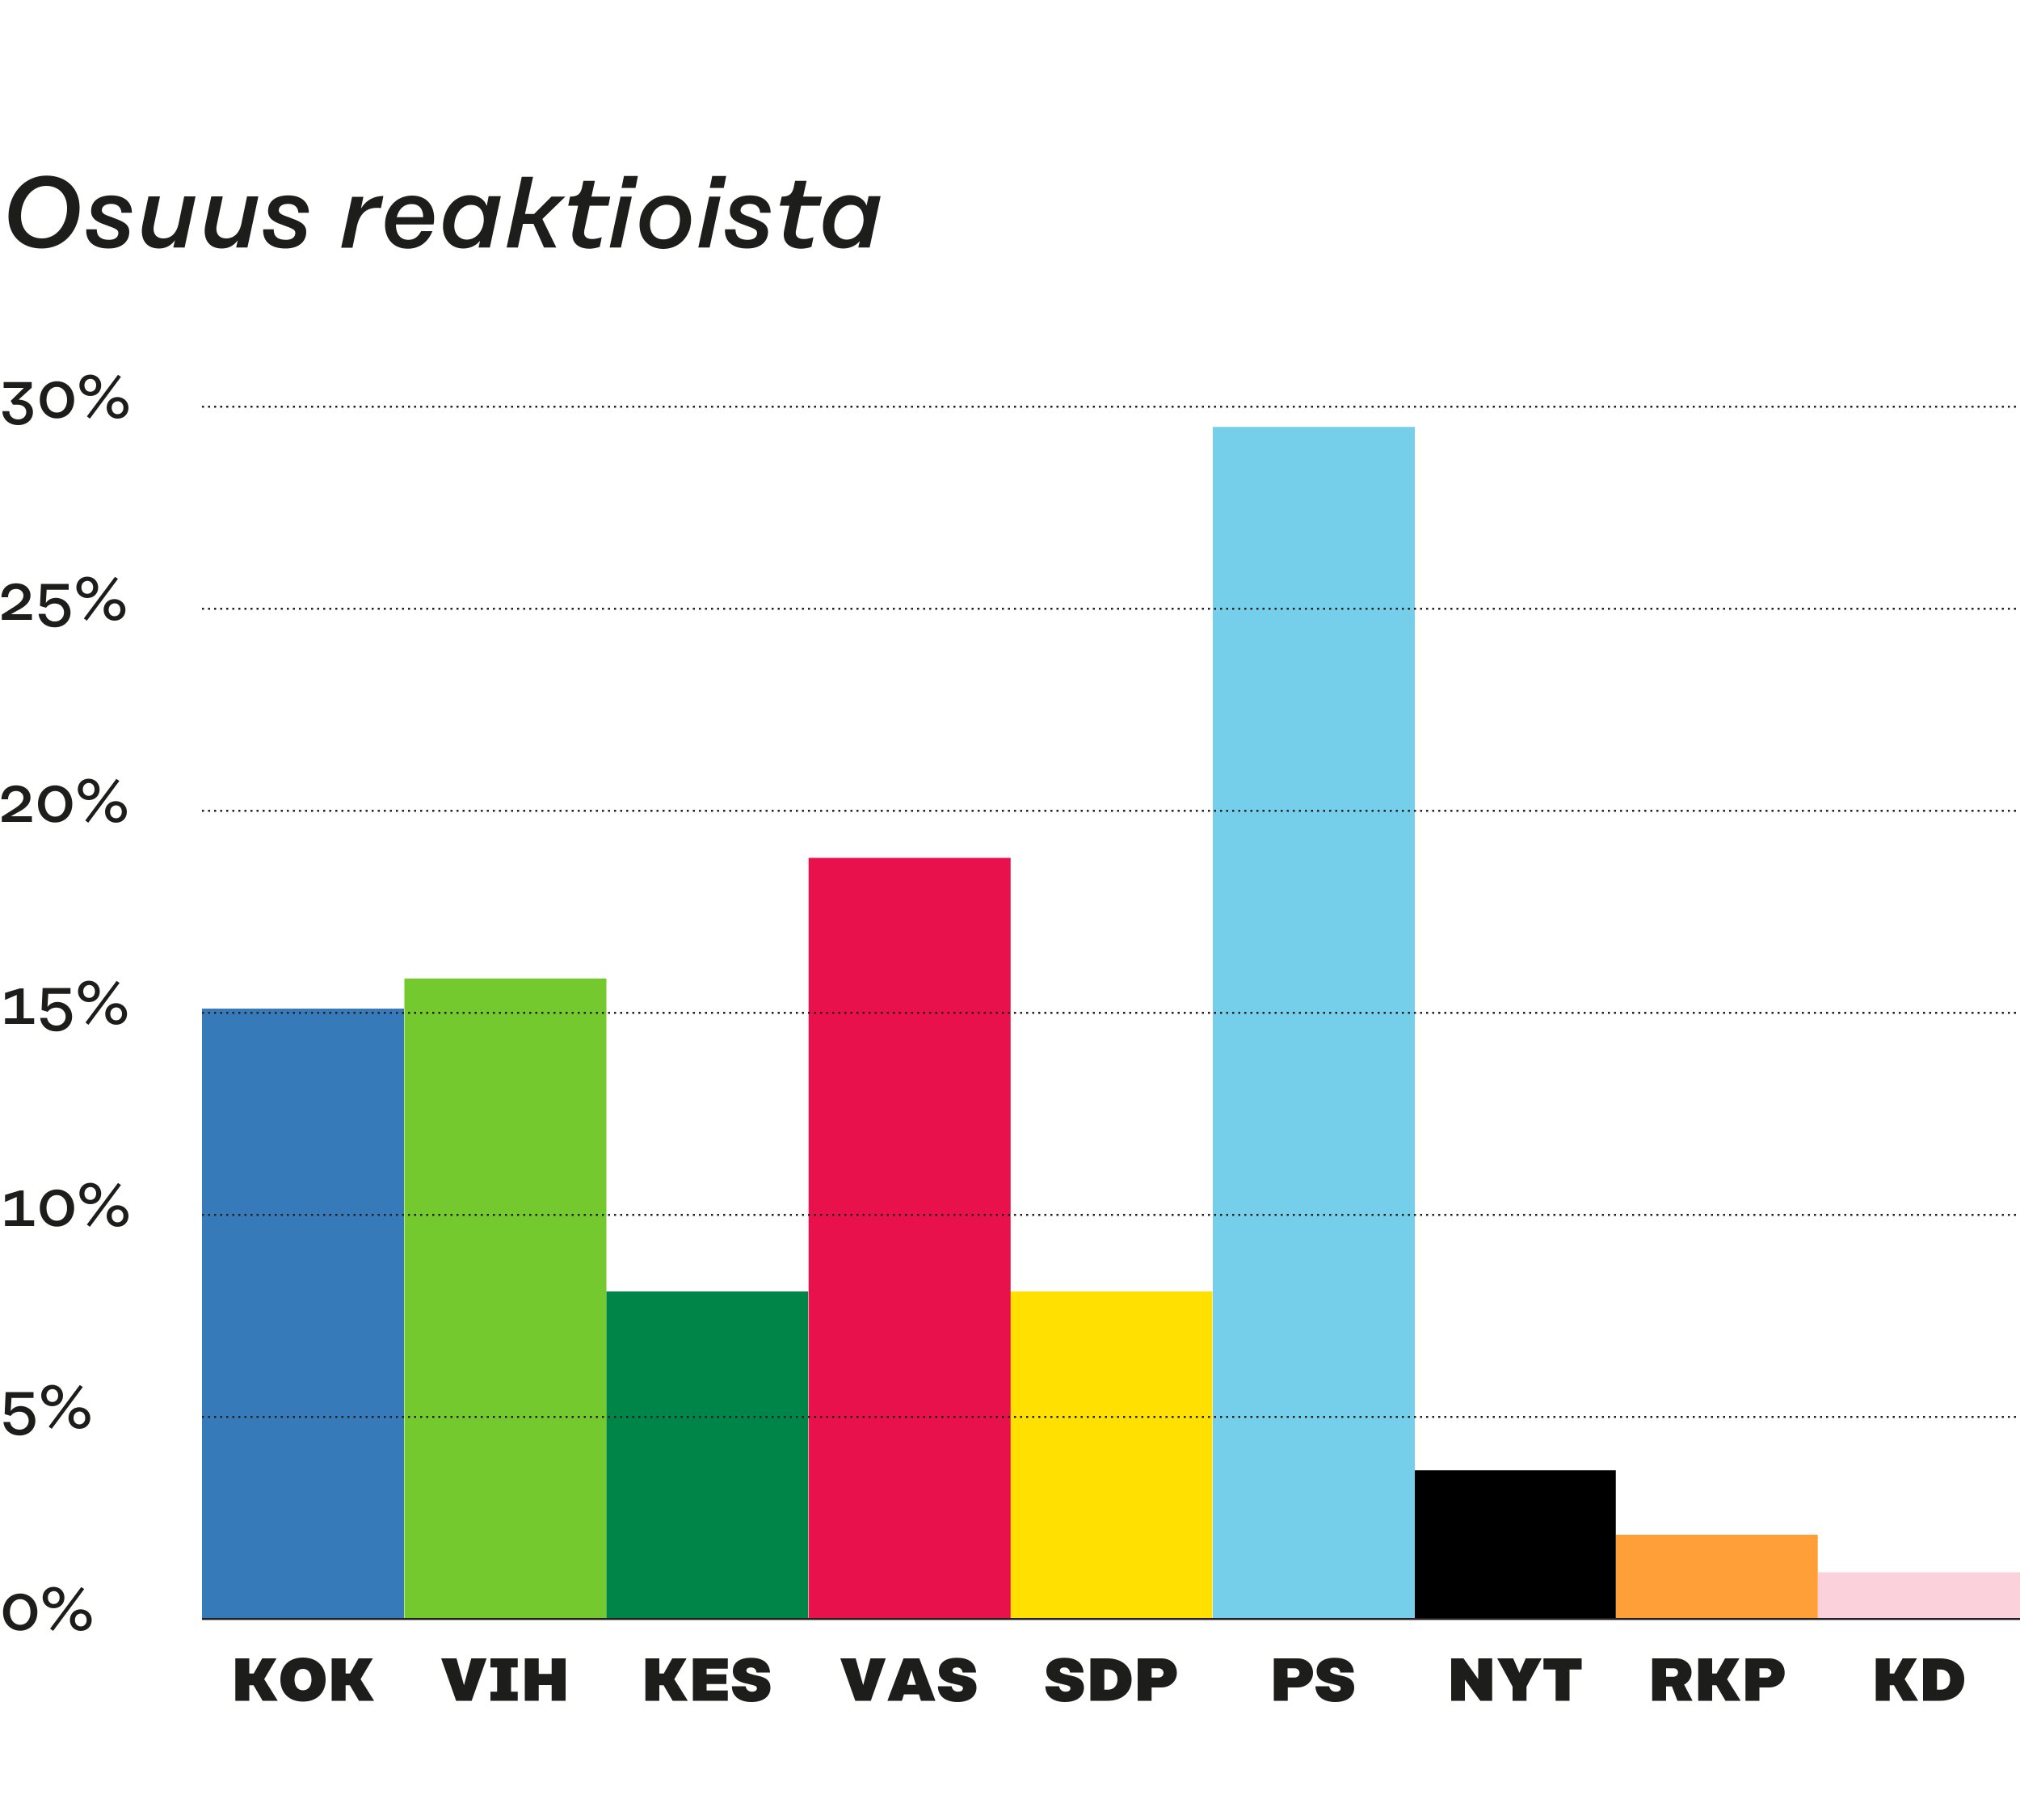 <?xml version="1.0" encoding="utf-8"?>
<!-- Generator: Adobe Illustrator 25.1.0, SVG Export Plug-In . SVG Version: 6.00 Build 0)  -->
<svg version="1.1" id="Layer_1" xmlns="http://www.w3.org/2000/svg" xmlns:xlink="http://www.w3.org/1999/xlink" x="0px" y="0px"
	 viewBox="0 0 1000 900.6" style="enable-background:new 0 0 1000 900.6;" xml:space="preserve">
<style type="text/css">
	.st0{fill:#367ABA;}
	.st1{fill:#008549;}
	.st2{fill:#FFE000;}
	.st3{fill:#FF9F37;}
	.st4{fill:#73C92D;}
	.st5{fill:#E8114B;}
	.st6{fill:#75CFEB;}
	.st7{fill:#FBD1DC;}
	.st8{fill:none;stroke:#231F20;stroke-miterlimit:10;stroke-dasharray:1,2;}
	.st9{fill:none;}
	.st10{fill:#1D1D1B;}
	.st11{fill:none;stroke:#231F20;stroke-miterlimit:10;}
</style>
<rect x="100" y="499.2" class="st0" width="100" height="302.1"/>
<rect x="300.1" y="639.2" class="st1" width="100" height="162.1"/>
<rect x="500.2" y="639.2" class="st2" width="100" height="162.1"/>
<rect x="799.9" y="759.6" class="st3" width="100" height="41.8"/>
<rect x="200.2" y="484.3" class="st4" width="100" height="317.1"/>
<rect x="400.3" y="424.6" class="st5" width="100" height="376.7"/>
<rect x="699.9" y="727.7" width="100" height="73.7"/>
<rect x="600.4" y="211.3" class="st6" width="100" height="590"/>
<rect x="900" y="778.2" class="st7" width="100" height="23.1"/>
<line class="st8" x1="100" y1="301.3" x2="1000" y2="301.3"/>
<line class="st8" x1="100" y1="201.3" x2="1000" y2="201.3"/>
<g>
	<rect y="181.3" class="st9" width="100" height="40"/>
	<path class="st10" d="M16.3,204c0,3.8-3.1,6.4-7.3,6.4c-4.5,0-7.8-2.9-7.8-6.9h3.4c0,2.4,1.8,4.1,4.3,4.1c2.4,0,4.1-1.5,4.1-3.7
		c0-2.1-1.7-3.6-4.2-3.6H6.4l-1.1-1.9l6.5-6.4h-10v-2.9h13.9v2.8l-6.5,5.9C13.4,197.9,16.3,200.4,16.3,204z"/>
	<path class="st10" d="M36.7,197.9c0,5.4-3.6,9.2-8.5,9.2s-8.5-3.8-8.5-9.2s3.6-9.2,8.5-9.2S36.7,192.5,36.7,197.9z M23,197.9
		c0,3.8,2.1,6.3,5.1,6.3s5.1-2.5,5.1-6.3s-2.1-6.4-5.1-6.4S23,194.1,23,197.9z"/>
	<path class="st10" d="M50.1,190.7c0,3.1-2.2,5.3-5.4,5.3c-3.1,0-5.4-2.3-5.4-5.3s2.2-5.3,5.4-5.3C47.8,185.4,50.1,187.7,50.1,190.7
		z M41.8,190.7c0,1.9,1.2,3.2,2.9,3.2s2.9-1.3,2.9-3.2s-1.2-3.2-2.9-3.2C43,187.6,41.8,188.9,41.8,190.7z M59.9,186.5l-15.4,20.7
		l-1.5-1.1l15.4-20.6L59.9,186.5z M63.6,201.8c0,3.1-2.2,5.4-5.4,5.4c-3.1,0-5.4-2.3-5.4-5.4c0-3,2.2-5.3,5.4-5.3
		C61.3,196.6,63.6,198.8,63.6,201.8z M55.3,201.8c0,1.9,1.2,3.2,2.9,3.2s2.9-1.3,2.9-3.2s-1.2-3.2-2.9-3.2
		C56.5,198.7,55.3,200,55.3,201.8z"/>
</g>
<g>
	<rect y="281.3" class="st9" width="100" height="40"/>
	<path class="st10" d="M15.8,304v2.8H0.9v-2.6l0,0l6.3-4c2-1.3,4.4-3,4.4-5.4c0-1.9-1.5-3.3-3.6-3.3c-2.6,0-4,1.6-4,4.1H0.7
		c0.1-4.3,2.9-6.9,7.4-6.9c4.1,0,7,2.5,7,6c0,3.6-3.1,5.8-6.7,7.6l-3,1.7L15.8,304L15.8,304z"/>
	<path class="st10" d="M34.9,303.2c0,4.2-3.3,7.3-7.8,7.3c-4.2,0-7.6-2.5-8-6.7h3.4c0.3,2.3,2.2,3.8,4.7,3.8c2.6,0,4.5-1.9,4.5-4.5
		c0-2.5-1.9-4.4-4.6-4.4c-1.8,0-3.4,0.8-4.3,2.1l-3-0.9l0.5-10.9l0,0l0,0H34v2.9H23.1l-0.4,6.5c1.1-1.6,2.9-2.5,5-2.5
		C31.7,296,34.9,299,34.9,303.2z"/>
	<path class="st10" d="M48.6,290.7c0,3.1-2.2,5.3-5.4,5.3c-3.1,0-5.4-2.3-5.4-5.3s2.2-5.3,5.4-5.3C46.3,285.4,48.6,287.7,48.6,290.7
		z M40.3,290.7c0,1.9,1.2,3.2,2.9,3.2s2.9-1.3,2.9-3.2c0-1.9-1.2-3.2-2.9-3.2C41.5,287.6,40.3,288.9,40.3,290.7z M58.4,286.5
		L43,307.2l-1.5-1.1l15.4-20.6L58.4,286.5z M62.1,301.8c0,3.1-2.2,5.4-5.4,5.4c-3.1,0-5.4-2.3-5.4-5.4c0-3,2.2-5.3,5.4-5.3
		C59.8,296.6,62.1,298.8,62.1,301.8z M53.8,301.8c0,1.9,1.2,3.2,2.9,3.2s2.9-1.3,2.9-3.2c0-1.9-1.2-3.2-2.9-3.2
		C55,298.7,53.8,300,53.8,301.8z"/>
</g>
<g>
	<rect y="381.3" class="st9" width="100" height="40"/>
	<path class="st10" d="M15.8,404v2.8H0.9v-2.6l0,0l6.3-4c2-1.3,4.4-3,4.4-5.4c0-1.9-1.5-3.3-3.6-3.3c-2.6,0-4,1.6-4,4.1H0.7
		c0.1-4.3,2.9-6.9,7.4-6.9c4.1,0,7,2.5,7,6c0,3.6-3.1,5.8-6.7,7.6l-3,1.7L15.8,404L15.8,404z"/>
	<path class="st10" d="M35.8,397.9c0,5.4-3.6,9.2-8.5,9.2s-8.5-3.8-8.5-9.2c0-5.4,3.6-9.2,8.5-9.2C32.2,388.7,35.8,392.5,35.8,397.9
		z M22.2,397.9c0,3.8,2.1,6.3,5.1,6.3s5.1-2.5,5.1-6.3s-2.1-6.4-5.1-6.4S22.2,394.1,22.2,397.9z"/>
	<path class="st10" d="M49.3,390.7c0,3.1-2.2,5.3-5.4,5.3c-3.1,0-5.4-2.3-5.4-5.3s2.2-5.3,5.4-5.3C47,385.4,49.3,387.7,49.3,390.7z
		 M41,390.7c0,1.9,1.2,3.2,2.9,3.2s2.9-1.3,2.9-3.2c0-1.9-1.2-3.2-2.9-3.2C42.2,387.6,41,388.9,41,390.7z M59.1,386.5l-15.4,20.7
		l-1.5-1.1l15.4-20.6L59.1,386.5z M62.8,401.8c0,3.1-2.2,5.4-5.4,5.4c-3.1,0-5.4-2.3-5.4-5.4c0-3,2.2-5.3,5.4-5.3
		C60.5,396.6,62.8,398.8,62.8,401.8z M54.5,401.8c0,1.9,1.2,3.2,2.9,3.2s2.9-1.3,2.9-3.2c0-1.9-1.2-3.2-2.9-3.2
		C55.7,398.7,54.5,400,54.5,401.8z"/>
</g>
<g>
	<rect y="481.3" class="st9" width="100" height="40"/>
	<path class="st10" d="M16.9,504v2.8H2.5V504h5.8v-11.6l-5.8,2.5v-3.5l7.3-2.2l0,0l0,0h1.9V504H16.9z"/>
	<path class="st10" d="M35.7,503.2c0,4.2-3.3,7.3-7.8,7.3c-4.2,0-7.6-2.5-8-6.7h3.4c0.3,2.3,2.2,3.8,4.7,3.8c2.6,0,4.5-1.9,4.5-4.5
		c0-2.5-1.9-4.4-4.6-4.4c-1.8,0-3.4,0.8-4.3,2.1l-3-0.9l0.5-10.9l0,0l0,0h13.8v2.9h-11l-0.4,6.5c1.1-1.6,2.9-2.5,5-2.5
		C32.5,496,35.7,499,35.7,503.2z"/>
	<path class="st10" d="M49.4,490.7c0,3.1-2.2,5.3-5.4,5.3c-3.1,0-5.4-2.3-5.4-5.3s2.2-5.3,5.4-5.3C47.2,485.4,49.4,487.7,49.4,490.7
		z M41.2,490.7c0,1.9,1.2,3.2,2.9,3.2s2.9-1.3,2.9-3.2c0-1.9-1.2-3.2-2.9-3.2C42.4,487.6,41.2,488.9,41.2,490.7z M59.2,486.5
		l-15.4,20.7l-1.5-1.1l15.4-20.6L59.2,486.5z M62.9,501.8c0,3.1-2.2,5.4-5.4,5.4c-3.1,0-5.4-2.3-5.4-5.4c0-3,2.2-5.3,5.4-5.3
		C60.6,496.6,62.9,498.8,62.9,501.8z M54.6,501.8c0,1.9,1.2,3.2,2.9,3.2s2.9-1.3,2.9-3.2c0-1.9-1.2-3.2-2.9-3.2
		C55.8,498.7,54.6,500,54.6,501.8z"/>
</g>
<g>
	<rect y="581.3" class="st9" width="100" height="40"/>
	<path class="st10" d="M16.9,604v2.8H2.5V604h5.8v-11.6l-5.8,2.5v-3.5l7.3-2.2l0,0l0,0h1.9V604H16.9z"/>
	<path class="st10" d="M36.7,597.9c0,5.4-3.6,9.2-8.5,9.2s-8.5-3.8-8.5-9.2s3.6-9.2,8.5-9.2S36.7,592.5,36.7,597.9z M23,597.9
		c0,3.8,2.1,6.3,5.1,6.3s5.1-2.5,5.1-6.3s-2.1-6.4-5.1-6.4S23,594.1,23,597.9z"/>
	<path class="st10" d="M50.1,590.7c0,3.1-2.2,5.3-5.4,5.3c-3.1,0-5.4-2.3-5.4-5.3s2.2-5.3,5.4-5.3C47.8,585.4,50.1,587.7,50.1,590.7
		z M41.8,590.7c0,1.9,1.2,3.2,2.9,3.2s2.9-1.3,2.9-3.2s-1.2-3.2-2.9-3.2C43,587.6,41.8,588.9,41.8,590.7z M59.9,586.5l-15.4,20.7
		l-1.5-1.1l15.4-20.6L59.9,586.5z M63.6,601.8c0,3.1-2.2,5.4-5.4,5.4c-3.1,0-5.4-2.3-5.4-5.4c0-3,2.2-5.3,5.4-5.3
		C61.3,596.6,63.6,598.8,63.6,601.8z M55.3,601.8c0,1.9,1.2,3.2,2.9,3.2s2.9-1.3,2.9-3.2s-1.2-3.2-2.9-3.2
		C56.5,598.7,55.3,600,55.3,601.8z"/>
</g>
<g>
	<rect y="681.3" class="st9" width="100" height="40"/>
	<path class="st10" d="M17.5,703.2c0,4.2-3.3,7.3-7.8,7.3c-4.2,0-7.6-2.5-8-6.7H5c0.3,2.3,2.2,3.8,4.7,3.8c2.6,0,4.5-1.9,4.5-4.5
		c0-2.5-1.9-4.4-4.6-4.4c-1.8,0-3.4,0.8-4.3,2.1l-3-0.9L2.8,689l0,0l0,0h13.8v2.9H5.7l-0.4,6.5c1.1-1.6,2.9-2.5,5-2.5
		C14.3,696,17.5,699,17.5,703.2z"/>
	<path class="st10" d="M31.2,690.7c0,3.1-2.2,5.3-5.4,5.3c-3.1,0-5.4-2.3-5.4-5.3s2.2-5.3,5.4-5.3S31.2,687.7,31.2,690.7z M23,690.7
		c0,1.9,1.2,3.2,2.9,3.2c1.7,0,2.9-1.3,2.9-3.2s-1.2-3.2-2.9-3.2C24.2,687.6,23,688.9,23,690.7z M41,686.5l-15.4,20.7l-1.5-1.1
		l15.4-20.6L41,686.5z M44.7,701.8c0,3.1-2.2,5.4-5.4,5.4c-3.1,0-5.4-2.3-5.4-5.4c0-3,2.2-5.3,5.4-5.3
		C42.4,696.6,44.7,698.8,44.7,701.8z M36.4,701.8c0,1.9,1.2,3.2,2.9,3.2s2.9-1.3,2.9-3.2s-1.2-3.2-2.9-3.2
		C37.6,698.7,36.4,700,36.4,701.8z"/>
</g>
<g>
	<rect y="781.3" class="st9" width="100" height="40"/>
	<path class="st10" d="M18.5,797.9c0,5.4-3.6,9.2-8.5,9.2s-8.5-3.8-8.5-9.2s3.6-9.2,8.5-9.2S18.5,792.5,18.5,797.9z M4.9,797.9
		c0,3.8,2.1,6.3,5.1,6.3s5.1-2.5,5.1-6.3s-2.1-6.4-5.1-6.4S4.9,794.1,4.9,797.9z"/>
	<path class="st10" d="M31.9,790.7c0,3.1-2.2,5.3-5.4,5.3c-3.1,0-5.4-2.3-5.4-5.3s2.2-5.3,5.4-5.3S31.9,787.7,31.9,790.7z
		 M23.7,790.7c0,1.9,1.2,3.2,2.9,3.2c1.7,0,2.9-1.3,2.9-3.2s-1.2-3.2-2.9-3.2C24.9,787.6,23.7,788.9,23.7,790.7z M41.7,786.5
		l-15.4,20.7l-1.5-1.1l15.4-20.6L41.7,786.5z M45.4,801.8c0,3.1-2.2,5.4-5.4,5.4c-3.1,0-5.4-2.3-5.4-5.4c0-3,2.2-5.3,5.4-5.3
		C43.1,796.6,45.4,798.8,45.4,801.8z M37.1,801.8c0,1.9,1.2,3.2,2.9,3.2s2.9-1.3,2.9-3.2s-1.2-3.2-2.9-3.2
		C38.3,798.7,37.1,800,37.1,801.8z"/>
</g>
<g>
	<rect x="100" y="816.3" class="st9" width="100" height="40"/>
	<path class="st10" d="M125.5,834.1h-2.1v7.7h-6.9v-21h6.9v7.5h2.2l4.2-7.5h7.1l-6.1,10.3l6.7,10.7H130L125.5,834.1z"/>
	<path class="st10" d="M161.2,831.3c0,6.6-4.3,10.9-11.2,10.9s-11.2-4.3-11.2-10.9c0-6.7,4.3-10.9,11.2-10.9
		S161.2,824.7,161.2,831.3z M145.8,831.3c0,3.2,1.6,5.3,4.2,5.3c2.6,0,4.2-2.1,4.2-5.3s-1.6-5.3-4.2-5.3
		C147.4,826,145.8,828.1,145.8,831.3z"/>
	<path class="st10" d="M173.2,834.1h-2.1v7.7h-6.9v-21h6.9v7.5h2.2l4.2-7.5h7.1l-6.1,10.3l6.7,10.7h-7.5L173.2,834.1z"/>
</g>
<g>
	<rect x="200" y="816.3" class="st9" width="100" height="40"/>
	<path class="st10" d="M240.9,820.8l-7.4,21h-7.7l-7.4-21h7.6l3.7,13.3l3.6-13.3H240.9z"/>
	<path class="st10" d="M253,825.3v12h3.3v4.5h-13.5v-4.5h3.3v-12h-3.3v-4.5h13.5v4.5H253z"/>
	<path class="st10" d="M280,820.8v21h-6.9V834h-6.4v7.8h-6.9v-21h6.9v7.7h6.4v-7.7H280z"/>
</g>
<g>
	<rect x="300" y="816.3" class="st9" width="100" height="40"/>
	<path class="st10" d="M328.5,834.1h-2.1v7.7h-6.9v-21h6.9v7.5h2.2l4.2-7.5h7.1l-6.1,10.3l6.7,10.7H333L328.5,834.1z"/>
	<path class="st10" d="M349.8,825.9v2.8h9.8v4.8h-9.8v3.2h10.5v5.1H343v-21h17.3v5.1L349.8,825.9L349.8,825.9z"/>
	<path class="st10" d="M372.2,837.3c1.6,0,2.5-0.6,2.5-1.7s-1.1-1.4-3.4-1.9c-3.6-0.8-8.5-1.6-8.5-6.6c0-4,3.1-6.6,9-6.6
		c5.4,0,9.1,2.2,9.4,7.3h-6.7c-0.2-1.8-1.4-2.5-2.7-2.5c-1.5,0-2.3,0.6-2.3,1.6s1.1,1.4,3.9,2.1c3.2,0.8,8,1.2,8,6.3
		c0,4.2-3.3,7.1-9.4,7.1c-5.5,0-9.6-2.5-9.7-7.8h6.8C369.4,836.4,370.8,837.3,372.2,837.3z"/>
</g>
<g>
	<rect x="400" y="816.3" class="st9" width="100" height="40"/>
	<path class="st10" d="M438.5,820.8l-7.4,21h-7.7l-7.4-21h7.6l3.7,13.3l3.6-13.3H438.5z"/>
	<path class="st10" d="M454.9,838.6h-7.4l-1,3.2h-7.2l8-21h7.8l8,21h-7.2L454.9,838.6z M453.4,833.9l-2.2-7.2l-2.2,7.2H453.4z"/>
	<path class="st10" d="M474.2,837.3c1.6,0,2.5-0.6,2.5-1.7s-1.1-1.4-3.4-1.9c-3.6-0.8-8.5-1.6-8.5-6.6c0-4,3.1-6.6,9-6.6
		c5.4,0,9.1,2.2,9.4,7.3h-6.7c-0.2-1.8-1.4-2.5-2.7-2.5c-1.5,0-2.3,0.6-2.3,1.6s1.1,1.4,3.9,2.1c3.2,0.8,8,1.2,8,6.3
		c0,4.2-3.3,7.1-9.4,7.1c-5.5,0-9.6-2.5-9.7-7.8h6.8C471.4,836.4,472.7,837.3,474.2,837.3z"/>
</g>
<g>
	<rect x="500" y="816.3" class="st9" width="100" height="40"/>
	<path class="st10" d="M527.4,837.3c1.6,0,2.5-0.6,2.5-1.7s-1.1-1.4-3.4-1.9c-3.6-0.8-8.5-1.6-8.5-6.6c0-4,3.1-6.6,9-6.6
		c5.4,0,9.1,2.2,9.4,7.3h-6.7c-0.2-1.8-1.4-2.5-2.7-2.5c-1.5,0-2.3,0.6-2.3,1.6s1.1,1.4,3.9,2.1c3.2,0.8,8,1.2,8,6.3
		c0,4.2-3.3,7.1-9.4,7.1c-5.5,0-9.6-2.5-9.7-7.8h6.8C524.6,836.4,526,837.3,527.4,837.3z"/>
	<path class="st10" d="M560.2,831.2c0,6.2-4.4,10.6-12,10.6h-8.4v-21h8.4C555.7,820.8,560.2,825.2,560.2,831.2z M553.2,831.2
		c0-3-1.8-4.9-4.7-4.9h-1.8v10h1.8C551.4,836.3,553.2,834.3,553.2,831.2z"/>
	<path class="st10" d="M582.6,828c0,3.9-3.1,7.2-7.7,7.2h-4.8v6.6h-6.9v-21h11.7C579.6,820.8,582.6,823.7,582.6,828z M576,828
		c0-1.2-0.9-2.3-2.5-2.3h-3.4v4.6h3.4C575.1,830.3,576,829.2,576,828z"/>
</g>
<g>
	<rect x="600" y="816.3" class="st9" width="100" height="40"/>
	<path class="st10" d="M650,828c0,3.9-3.1,7.2-7.7,7.2h-4.8v6.6h-6.9v-21h11.7C646.9,820.8,650,823.7,650,828z M643.3,828
		c0-1.2-0.9-2.3-2.5-2.3h-3.4v4.6h3.4C642.4,830.3,643.3,829.2,643.3,828z"/>
	<path class="st10" d="M661.2,837.3c1.6,0,2.5-0.6,2.5-1.7s-1.1-1.4-3.4-1.9c-3.6-0.8-8.5-1.6-8.5-6.6c0-4,3.2-6.6,9-6.6
		c5.4,0,9.1,2.2,9.4,7.3h-6.7c-0.2-1.8-1.4-2.5-2.7-2.5c-1.5,0-2.3,0.6-2.3,1.6s1.1,1.4,3.9,2.1c3.2,0.8,8,1.2,8,6.3
		c0,4.2-3.3,7.1-9.4,7.1c-5.5,0-9.6-2.5-9.8-7.8h6.8C658.4,836.4,659.7,837.3,661.2,837.3z"/>
</g>
<g>
	<rect x="700" y="816.3" class="st9" width="100" height="40"/>
	<path class="st10" d="M738.7,820.8v21h-5.9l-7.6-10.5v10.5h-6.8v-21h6.1l7.3,10.3v-10.3H738.7z"/>
	<path class="st10" d="M755.7,834.8v7h-6.9v-7l-7.6-14h7.9l3.1,7.2l3.1-7.2h7.9L755.7,834.8z"/>
	<path class="st10" d="M783,826.3h-6v15.5h-6.9v-15.5h-6v-5.5H783V826.3z"/>
</g>
<g>
	<rect x="800" y="816.3" class="st9" width="100" height="40"/>
	<path class="st10" d="M830.4,841.8l-2.7-7.1h-2.9v7.1h-6.9v-21h11.8c4.4,0,7.7,2.9,7.7,6.9c0,2.7-1.4,4.9-3.7,6.1l4.2,8H830.4z
		 M824.8,829.9h3.6c1.3,0,2.3-0.9,2.3-2.2c0-1.2-1-2-2.3-2h-3.6V829.9z"/>
	<path class="st10" d="M849.7,834.1h-2.1v7.7h-6.9v-21h6.9v7.5h2.2l4.2-7.5h7.1l-6.1,10.3l6.7,10.7h-7.5L849.7,834.1z"/>
	<path class="st10" d="M883.5,828c0,3.9-3.1,7.2-7.7,7.2H871v6.6h-6.9v-21h11.7C880.5,820.8,883.5,823.7,883.5,828z M876.9,828
		c0-1.2-0.9-2.3-2.5-2.3H871v4.6h3.4C876,830.3,876.9,829.2,876.9,828z"/>
</g>
<g>
	<rect x="900" y="816.3" class="st9" width="100" height="40"/>
	<path class="st10" d="M937.6,834.1h-2.1v7.7h-6.9v-21h6.9v7.5h2.2l4.2-7.5h7.1l-6.1,10.3l6.7,10.7h-7.5L937.6,834.1z"/>
	<path class="st10" d="M972.4,831.2c0,6.2-4.4,10.6-12,10.6H952v-21h8.4C968,820.8,972.4,825.2,972.4,831.2z M965.4,831.2
		c0-3-1.8-4.9-4.7-4.9h-1.8v10h1.8C963.7,836.3,965.4,834.3,965.4,831.2z"/>
</g>
<line class="st8" x1="100" y1="401.3" x2="1000" y2="401.3"/>
<line class="st8" x1="100" y1="501.3" x2="1000" y2="501.3"/>
<line class="st8" x1="100" y1="601.3" x2="1000" y2="601.3"/>
<line class="st8" x1="100" y1="701.3" x2="1000" y2="701.3"/>
<line class="st11" x1="100" y1="801.3" x2="1000" y2="801.3"/>
<g>
	<rect x="-0.1" y="80" class="st9" width="998.3" height="60"/>
	<path class="st10" d="M4.2,107.1c0-10.8,7.6-20.2,18.8-20.2c9.8,0,16.4,6.3,16.4,15.9c0,11-7.4,20.2-18.8,20.2
		C10.9,123,4.2,116.8,4.2,107.1z M33.2,103c0-6.4-3.9-11-10.3-11c-7.6,0-12.5,7.4-12.5,15c0,6.4,3.9,11,10.4,11
		C28.3,118,33.2,110.9,33.2,103z"/>
	<path class="st10" d="M53.9,118.7c2.6,0,4.6-0.9,4.7-3.4c0-1.7-1.6-2.2-5.3-3.6c-4.2-1.5-8.3-2.8-8.2-7.4c0.1-4.9,4-7.6,10-7.6
		c6.3,0,10.2,3.2,10.2,8.6h-5.2c-0.1-2.7-1.9-4.4-5.1-4.4c-2.8,0-4.5,1.2-4.6,3.1c0,1.8,1.8,2.4,5.2,3.6c4.3,1.7,8.5,2.8,8.4,7.3
		c-0.1,5.2-4.3,8.1-10.2,8.1c-7.1,0-11.4-3.2-11.1-9.5h5.2C47.9,117,50,118.7,53.9,118.7z"/>
	<path class="st10" d="M91.4,122.5h-5.6l0.8-3.6c-2,2.8-4.7,4.1-7.9,4.1c-6.6,0-9.6-4.9-8.1-12l2.9-13.8h5.7L76.3,111
		c-1,4,0.6,7,4.6,7c3.8,0,6.4-2.6,7.4-6.8l2.9-14h5.6L91.4,122.5z"/>
	<path class="st10" d="M122.5,122.5h-5.6l0.8-3.6c-2,2.8-4.7,4.1-7.9,4.1c-6.6,0-9.6-4.9-8.1-12l2.9-13.8h5.7l-2.9,13.8
		c-1,4,0.6,7,4.6,7c3.8,0,6.4-2.6,7.4-6.8l2.9-14h5.6L122.5,122.5z"/>
	<path class="st10" d="M141.5,118.7c2.6,0,4.6-0.9,4.7-3.4c0-1.7-1.6-2.2-5.3-3.6c-4.2-1.5-8.3-2.8-8.2-7.4c0.1-4.9,4-7.6,10-7.6
		c6.3,0,10.2,3.2,10.2,8.6h-5.2c-0.1-2.7-1.9-4.4-5.1-4.4c-2.8,0-4.5,1.2-4.6,3.1c0,1.8,1.8,2.4,5.2,3.6c4.3,1.7,8.5,2.8,8.4,7.3
		c-0.1,5.2-4.3,8.1-10.2,8.1c-7.1,0-11.4-3.2-11.1-9.5h5.2C135.4,117,137.5,118.7,141.5,118.7z"/>
	<path class="st10" d="M189.8,97l-1.2,6c-6.4-0.8-10.3,2-11.9,8.9l-2.2,10.7h-5.6l5.4-25.2h5.6l-1.2,5.8
		C181.4,98.8,185.4,97,189.8,97z"/>
	<path class="st10" d="M214.9,108.7c0,0.9-0.1,1.6-0.3,2.4h-18.6c0,5.2,2.5,7.6,6.2,7.6c3.2,0,4.9-1.8,6.3-4.3h5.6
		c-2.1,5.1-6.1,8.7-12.2,8.7c-7.1,0-11.3-4.8-11.3-11.9c0-7.9,5.3-14.4,13.4-14.4C210.9,96.8,215.2,101.4,214.9,108.7z M209.5,107.5
		c0-4.2-2.1-6.5-5.7-6.5c-4.1,0-6.5,2.8-7.4,6.5H209.5z"/>
	<path class="st10" d="M247.9,97.3l-5.4,25.2h-5.6l0.7-3.1h-0.2c-1.4,1.8-4.3,3.6-8.1,3.6c-5.9,0-10-4.4-10-10.9
		c0-8.4,5.5-15.5,13.2-15.5c4.9,0,7.6,2.7,8.4,5.2h0.1l0.9-4.7h6V97.3z M239.5,108.7c0-4.5-2.4-7.3-6.3-7.3c-5,0-8.3,5.1-8.3,10.6
		c0,3.8,2.6,6.6,6.2,6.6C236.4,118.5,239.5,113.4,239.5,108.7z"/>
	<path class="st10" d="M268.5,108.4l6.9,14.1h-6.1l-5.2-11.7h-5.2l-2.5,11.7h-5.6l7.5-35h5.6l-4,18.4h4.5l8.6-8.6h6.9L268.5,108.4z"
		/>
	<path class="st10" d="M283.6,114l2.6-12.2h-4.9l0.9-4.5h0.1c3.5,0,5.1-1.2,5.8-4.4l0.7-3.4h5.7l-1.7,7.8h9.3l-0.9,4.5h-9.3l-2.6,12
		c-0.6,2.9,0.7,4.5,3.8,4.5c1.1,0,2.6-0.2,4.8-0.9l-1,4.8c-1.9,0.6-3.5,0.9-5.3,0.9C285.6,123,282.4,119.5,283.6,114z"/>
	<path class="st10" d="M307.2,97.3h5.6l-5.4,25.2h-5.6L307.2,97.3z M308.9,87.1h6.9l-1.2,5.9h-6.9L308.9,87.1z"/>
	<path class="st10" d="M316.6,111.2c0-7.9,5.7-14.4,13.7-14.4c7,0,11.8,4.7,11.8,11.9c0,8-5.6,14.5-13.8,14.5
		C321.2,123.1,316.6,118.4,316.6,111.2z M336.6,108.7c0-4.9-2.8-7.4-6.6-7.4c-5.1,0-8.2,4.7-8.2,9.8c0,5,3,7.4,6.6,7.4
		C333.5,118.5,336.6,114,336.6,108.7z"/>
	<path class="st10" d="M351.1,97.3h5.6l-5.4,25.2h-5.6L351.1,97.3z M352.6,87.1h6.9l-1.2,5.9h-6.9L352.6,87.1z"/>
	<path class="st10" d="M370.1,118.7c2.6,0,4.6-0.9,4.7-3.4c0-1.7-1.6-2.2-5.3-3.6c-4.2-1.5-8.3-2.8-8.2-7.4c0.1-4.9,4-7.6,10-7.6
		c6.3,0,10.2,3.2,10.2,8.6h-5.2c-0.1-2.7-1.9-4.4-5.1-4.4c-2.8,0-4.5,1.2-4.6,3.1c0,1.8,1.8,2.4,5.2,3.6c4.3,1.7,8.5,2.8,8.4,7.3
		c-0.1,5.2-4.3,8.1-10.2,8.1c-7.1,0-11.4-3.2-11.1-9.5h5.2C364.1,117,366.1,118.7,370.1,118.7z"/>
	<path class="st10" d="M388.2,114l2.6-12.2H386l1-4.5h0.1c3.5,0,5-1.2,5.8-4.4l0.7-3.4h5.7l-1.7,7.8h9.3l-1,4.5h-9.3l-2.5,12
		c-0.7,2.9,0.7,4.5,3.8,4.5c1.1,0,2.6-0.2,4.8-0.9l-1,4.8c-1.8,0.6-3.5,0.9-5.2,0.9C390.2,123,387.1,119.5,388.2,114z"/>
	<path class="st10" d="M435.9,97.3l-5.4,25.2h-5.6l0.7-3.1h-0.1c-1.4,1.8-4.3,3.6-8.1,3.6c-5.9,0-10-4.4-10-10.9
		c0-8.4,5.5-15.5,13.2-15.5c4.9,0,7.6,2.7,8.4,5.2l0,0l1-4.7h5.9V97.3z M427.5,108.7c0-4.5-2.3-7.3-6.2-7.3c-5,0-8.3,5.1-8.3,10.6
		c0,3.8,2.6,6.6,6.2,6.6C424.4,118.5,427.5,113.4,427.5,108.7z"/>
</g>
</svg>
